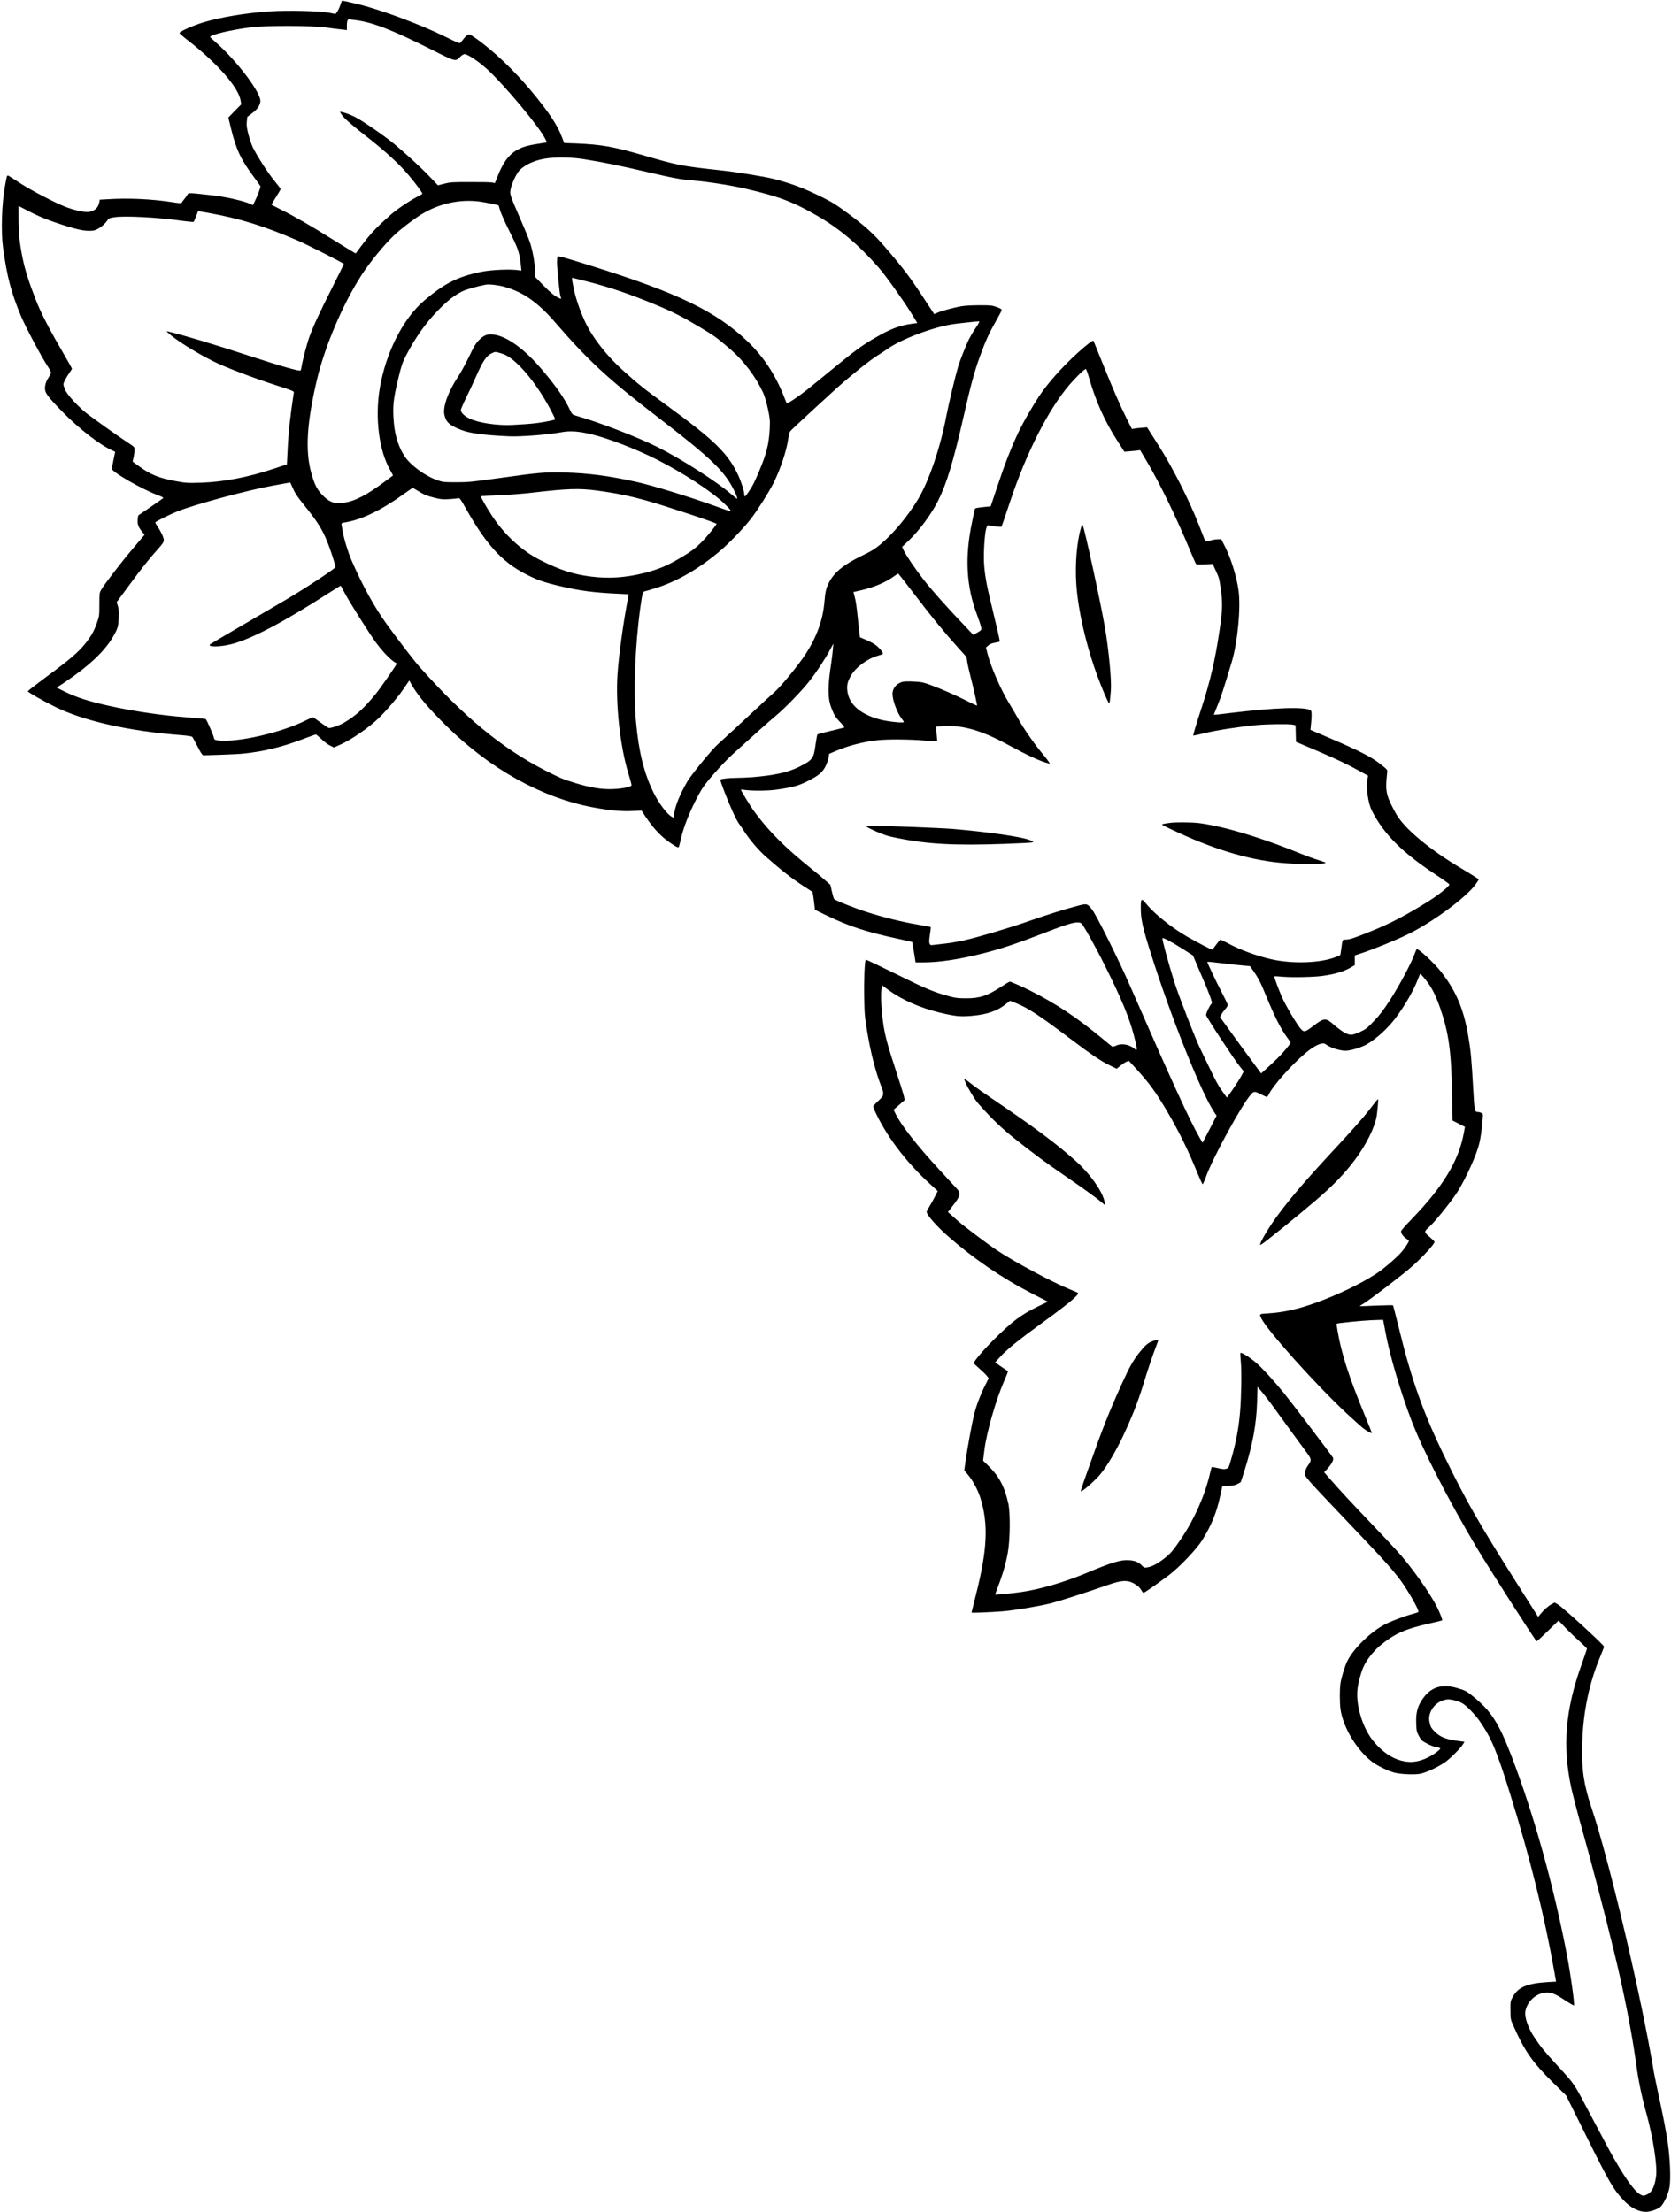 <?xml version="1.0" standalone="no"?>
<!DOCTYPE svg PUBLIC "-//W3C//DTD SVG 20010904//EN"
 "http://www.w3.org/TR/2001/REC-SVG-20010904/DTD/svg10.dtd">
<svg version="1.0" xmlns="http://www.w3.org/2000/svg"
 width="2346pt" height="3105pt" viewBox="0 0 2346 3105"
 preserveAspectRatio="xMidYMid meet">
<g transform="translate(0,3105) scale(0.1,-0.1)"
fill="#000000" stroke="none">
<path d="M4797 31033 c-2 -5 -12 -33 -22 -63 -10 -30 -29 -69 -42 -86 l-23
-31 -93 19 c-124 24 -584 35 -822 19 -341 -23 -677 -78 -930 -152 -142 -41
-345 -131 -345 -152 0 -7 54 -54 120 -105 413 -321 709 -660 738 -843 l9 -54
-91 -92 -90 -93 38 -157 c73 -296 137 -432 319 -676 49 -66 91 -125 93 -131 5
-14 -41 -137 -81 -217 l-25 -49 -38 18 c-77 39 -351 101 -537 121 -331 37
-329 36 -343 9 -7 -12 -27 -42 -46 -65 -19 -23 -36 -46 -37 -51 -3 -6 -52 -3
-124 9 -298 46 -622 61 -918 42 l-107 -6 -6 -36 c-14 -75 -58 -118 -141 -135
-49 -11 -196 19 -317 64 -150 55 -514 245 -671 350 -72 47 -138 89 -147 93
-20 7 -21 6 -47 -138 -47 -254 -59 -647 -28 -875 56 -407 112 -621 250 -954
67 -159 290 -579 380 -714 30 -45 46 -79 43 -90 -3 -10 -21 -42 -40 -71 -42
-64 -56 -143 -35 -193 20 -49 88 -129 238 -281 234 -239 523 -462 697 -540
l41 -19 -23 -111 c-13 -62 -23 -119 -23 -127 -1 -45 418 -286 642 -370 71 -27
86 -36 75 -45 -7 -7 -87 -63 -178 -125 -91 -62 -166 -114 -168 -115 -2 -2 -6
-27 -9 -57 -6 -63 10 -109 62 -172 l35 -43 -156 -184 c-167 -196 -412 -515
-454 -589 -24 -43 -25 -52 -25 -205 0 -155 -1 -163 -33 -255 -41 -119 -83
-193 -166 -296 -96 -120 -221 -227 -529 -453 -152 -113 -277 -210 -277 -215 1
-13 205 -130 379 -216 404 -201 1036 -343 1775 -400 77 -6 146 -16 153 -22 7
-5 35 -56 63 -112 28 -55 59 -112 70 -125 l20 -24 233 7 c127 4 277 11 332 17
274 27 548 93 825 199 102 38 189 70 194 70 5 0 40 -29 78 -65 38 -36 93 -78
123 -92 l53 -26 88 39 c156 69 401 238 539 371 108 104 271 296 352 414 l79
116 34 -60 c90 -157 242 -337 492 -582 613 -603 1337 -1004 2054 -1139 223
-42 403 -59 550 -51 l131 6 44 -67 c77 -118 154 -212 235 -287 71 -66 181
-143 226 -160 20 -7 18 -11 53 138 42 183 158 455 284 670 59 101 304 378 456
514 352 319 479 432 585 521 142 119 364 349 475 490 100 128 215 302 284 430
l51 95 -6 -75 c-3 -41 -14 -131 -24 -200 -52 -335 -50 -494 4 -633 39 -100 60
-132 134 -208 29 -31 50 -59 45 -62 -4 -2 -89 -24 -188 -47 -99 -23 -184 -46
-188 -50 -5 -4 -17 -71 -28 -149 -25 -191 -42 -212 -234 -308 -152 -76 -345
-118 -649 -143 -71 -5 -174 -10 -230 -10 -93 0 -212 -13 -223 -24 -8 -7 104
-298 173 -448 34 -76 75 -155 92 -175 16 -21 46 -65 67 -98 73 -115 205 -271
304 -358 226 -199 378 -317 549 -427 l110 -71 11 -67 c5 -37 13 -93 16 -126
l7 -58 171 -83 c317 -152 553 -228 1001 -325 104 -22 191 -41 192 -43 2 -2 18
-93 37 -214 l11 -73 110 0 c227 0 514 44 851 130 257 66 471 138 874 294 335
131 435 156 490 126 25 -13 193 -313 340 -608 221 -442 338 -724 401 -970 40
-153 48 -202 31 -202 -5 0 -15 7 -22 17 -8 9 -36 27 -64 39 -64 30 -145 32
-199 4 -22 -10 -44 -16 -50 -13 -6 4 -72 57 -146 119 -361 298 -649 488 -1009
669 -108 54 -270 125 -284 125 -6 0 -59 -31 -118 -70 -199 -130 -300 -164
-494 -164 -104 0 -147 4 -215 22 -238 64 -333 103 -762 315 -235 116 -430 208
-433 206 -15 -16 -27 -292 -22 -529 5 -251 8 -278 46 -505 48 -285 117 -550
194 -747 38 -95 36 -128 -10 -171 -89 -85 -103 -100 -103 -115 0 -9 24 -64 53
-122 170 -340 426 -670 752 -968 l100 -92 -39 -77 c-21 -43 -55 -105 -77 -139
-21 -33 -39 -67 -39 -76 0 -42 138 -199 296 -339 361 -317 759 -589 1182 -807
l224 -115 -139 -67 c-237 -114 -366 -212 -629 -474 -151 -152 -280 -305 -272
-324 1 -4 36 -37 77 -73 41 -35 87 -80 103 -100 l29 -36 -56 -112 c-65 -131
-116 -267 -150 -401 -28 -111 -96 -482 -120 -657 l-17 -122 54 -66 c67 -80
138 -213 172 -322 115 -370 99 -726 -65 -1371 -32 -128 -59 -236 -59 -239 0
-7 270 4 440 18 154 12 503 70 665 110 121 30 532 162 810 260 218 76 299 74
418 -15 16 -11 38 -38 50 -58 11 -21 26 -38 32 -38 13 0 210 138 362 253 144
109 388 366 462 487 134 218 202 386 255 633 15 65 26 120 26 122 0 1 39 4 88
7 68 3 96 9 130 28 l42 24 50 155 c116 366 170 661 179 970 l6 213 63 -73 c34
-41 110 -139 167 -219 122 -169 349 -480 451 -618 81 -109 82 -118 24 -199
-20 -28 -33 -59 -36 -90 -5 -48 -5 -48 71 -138 42 -49 292 -315 555 -590 504
-527 655 -698 762 -860 118 -180 216 -362 201 -375 -4 -4 -46 -17 -93 -30
-104 -28 -283 -96 -370 -140 -197 -99 -445 -339 -533 -515 -35 -70 -85 -233
-97 -313 -13 -87 -12 -278 0 -367 38 -259 230 -576 450 -742 67 -51 222 -125
305 -147 85 -23 275 -32 360 -17 82 15 240 87 347 159 74 50 226 202 261 261
l17 30 -47 6 c-211 26 -289 55 -373 140 -43 43 -55 63 -66 111 -17 69 -11 121
21 184 43 83 125 141 217 153 48 7 147 -17 211 -49 59 -31 187 -161 254 -259
162 -235 237 -415 422 -1009 284 -911 487 -1727 629 -2537 l19 -107 -111 -6
c-296 -18 -423 -71 -497 -208 -34 -62 -34 -64 -33 -188 1 -121 2 -128 36 -205
164 -371 270 -523 572 -820 l173 -170 296 -596 c316 -634 365 -719 511 -876
96 -103 210 -163 313 -163 57 0 156 32 200 66 49 37 117 183 133 284 18 116 8
383 -24 612 -14 109 -62 361 -105 560 -43 200 -84 395 -90 433 -172 1043 -626
2972 -876 3715 -110 329 -141 540 -132 893 12 446 95 850 253 1230 30 71 54
135 54 141 0 24 -574 549 -649 594 l-44 26 -44 -24 c-46 -25 -111 -82 -159
-142 l-29 -36 -310 490 c-536 848 -701 1138 -1001 1754 -304 624 -466 1079
-647 1822 -41 166 -77 305 -80 308 -3 3 -108 1 -234 -4 -125 -6 -229 -9 -231
-7 -2 2 18 16 45 31 91 54 562 413 690 528 150 133 313 312 313 342 0 6 -28
35 -62 64 -89 74 -89 78 -14 145 76 66 324 374 402 500 117 187 268 522 303
675 20 86 34 187 46 336 7 79 7 80 -20 92 -14 7 -34 12 -44 12 -48 0 -50 9
-66 295 -26 462 -35 554 -71 770 -64 378 -170 631 -381 902 -94 121 -321 332
-343 318 -4 -2 -17 -33 -30 -67 -48 -132 -212 -440 -337 -634 -102 -157 -149
-220 -233 -307 -92 -97 -115 -115 -185 -148 -117 -54 -147 -57 -221 -19 -34
17 -102 66 -152 110 -119 106 -141 105 -295 -13 -117 -89 -130 -92 -178 -36
-56 64 -211 328 -262 444 -50 115 -112 284 -106 289 2 3 58 0 124 -6 134 -11
427 -5 550 12 178 24 304 62 409 124 l46 27 0 69 0 68 98 32 c172 57 472 179
647 264 343 167 817 515 951 700 24 33 44 65 44 71 0 5 -107 73 -237 150 -451
267 -811 567 -923 771 -124 222 -146 298 -136 454 4 52 9 111 12 130 4 34 2
37 -101 118 -123 97 -298 186 -724 368 l-253 108 8 81 c13 120 11 184 -5 194
-84 52 -504 38 -1126 -38 -126 -16 -231 -27 -233 -26 -1 1 22 60 51 131 47
112 86 232 201 614 81 271 128 758 95 997 -25 189 -104 447 -186 611 l-57 112
-50 0 c-28 -1 -69 -7 -91 -15 -49 -18 -81 -19 -88 -2 -3 6 -41 104 -85 217
-134 344 -370 809 -565 1115 -49 77 -106 166 -126 198 l-36 58 -75 -6 c-41 -3
-89 -9 -107 -12 l-32 -5 -72 143 c-97 194 -197 425 -341 784 -66 165 -122 303
-125 308 -7 12 -43 -12 -138 -92 -218 -185 -441 -423 -582 -619 -100 -140
-258 -409 -334 -569 -100 -210 -192 -445 -298 -765 l-92 -276 -62 -6 c-143
-15 -156 -18 -161 -34 -3 -10 -21 -93 -40 -187 -103 -492 -80 -899 74 -1304
28 -74 53 -150 55 -170 6 -35 4 -37 -52 -70 l-57 -35 -118 125 c-252 263 -471
510 -579 649 -125 161 -254 352 -284 419 l-20 44 96 91 c144 137 317 371 409
555 122 245 213 545 360 1191 99 435 150 624 227 835 78 217 131 332 238 520
35 61 65 119 67 129 2 16 -10 24 -67 45 -65 24 -82 26 -245 26 -98 0 -208 -6
-250 -14 -109 -18 -299 -70 -343 -93 -22 -11 -40 -18 -42 -16 -1 2 -50 75
-107 163 -235 360 -314 465 -594 790 -151 175 -272 284 -506 457 -167 124
-223 159 -370 232 -258 127 -423 189 -683 256 -124 31 -529 97 -740 119 -543
59 -595 69 -1060 204 -438 128 -606 158 -967 173 l-167 6 -31 82 c-65 172
-182 348 -429 646 -238 288 -550 583 -788 747 -78 53 -84 56 -108 43 -14 -8
-42 -36 -61 -62 -19 -27 -41 -51 -48 -54 -8 -3 -96 36 -197 87 -337 168 -917
385 -1232 460 -225 53 -224 53 -230 42z m183 -264 c248 -30 517 -134 1060
-406 363 -183 353 -180 420 -112 23 24 48 39 62 39 44 0 197 -102 317 -211
240 -220 725 -800 812 -971 l29 -57 -33 -5 c-17 -3 -84 -14 -147 -24 -269 -44
-396 -152 -510 -438 l-42 -104 -42 8 c-22 4 -162 7 -311 6 -247 0 -278 -2
-358 -23 l-88 -23 -127 133 c-131 136 -349 335 -507 464 -145 117 -432 313
-535 365 -76 38 -170 70 -206 70 -3 0 9 -20 26 -44 33 -49 130 -134 350 -306
268 -209 468 -394 603 -558 91 -109 177 -227 177 -242 0 -3 -33 -22 -73 -43
-109 -56 -291 -179 -376 -255 -237 -212 -287 -268 -487 -540 -1 -2 -139 82
-306 186 -324 203 -548 332 -748 432 -69 34 -126 64 -128 65 -2 2 26 50 62
107 36 57 66 108 66 114 0 5 -41 59 -90 119 -88 107 -236 337 -299 463 -17 34
-45 115 -62 180 -25 98 -29 128 -24 184 l7 67 70 53 c71 54 101 96 113 159 21
111 -320 566 -622 832 -46 39 -83 75 -83 78 0 31 300 102 570 135 226 28 845
26 1065 -3 88 -12 188 -25 223 -28 l62 -7 0 64 c0 36 5 69 12 76 7 7 12 12 13
12 0 0 39 -5 85 -11z m3220 -1954 c260 -41 497 -89 900 -183 364 -85 464 -103
640 -117 200 -16 539 -69 740 -117 462 -108 659 -183 999 -380 310 -179 587
-414 861 -729 98 -112 342 -455 452 -633 l87 -141 -57 -7 c-187 -24 -316 -72
-537 -201 -185 -107 -278 -176 -615 -452 -135 -111 -293 -239 -352 -286 -114
-90 -266 -191 -272 -180 -3 3 -23 52 -45 109 -120 300 -285 548 -505 759 -441
421 -976 680 -2186 1058 -380 119 -474 145 -481 134 -5 -8 -9 -44 -9 -81 0
-64 35 -425 45 -460 3 -10 8 -28 11 -39 6 -20 1 -19 -57 12 -47 25 -97 67
-186 159 l-123 125 0 86 c0 105 -30 274 -69 394 -16 50 -78 200 -137 335 -146
336 -148 340 -135 412 13 74 82 223 124 266 85 88 236 152 402 171 150 17 343
12 505 -14z m-1463 -595 c43 -6 120 -20 170 -31 l93 -21 21 -71 c12 -39 66
-161 120 -270 139 -278 152 -316 174 -521 7 -58 6 -59 -17 -53 -95 23 -391 12
-543 -19 -330 -68 -516 -162 -802 -406 -297 -254 -539 -734 -622 -1233 -68
-411 -10 -870 145 -1141 24 -42 43 -78 41 -79 -1 -1 -47 -35 -102 -76 -269
-201 -427 -283 -594 -308 -123 -20 -206 13 -304 119 -70 76 -102 142 -147 301
-87 311 -63 704 79 1306 112 473 363 1062 624 1467 121 187 315 425 463 566
92 87 275 227 387 295 248 150 535 212 814 175z m-6012 -275 c340 -118 473
-148 588 -131 56 9 141 69 186 131 29 41 35 44 103 55 141 24 620 -1 967 -51
79 -11 147 -17 151 -12 4 4 19 40 34 79 l27 71 132 -23 c458 -82 788 -184
1267 -391 139 -61 599 -293 648 -328 1 -1 -73 -152 -166 -336 -183 -363 -263
-536 -318 -687 -35 -97 -96 -329 -109 -414 -4 -25 -10 -51 -15 -58 -10 -16
-259 54 -705 200 -495 162 -959 301 -1150 345 l-29 6 24 -23 c97 -94 389 -278
645 -405 154 -77 549 -228 873 -332 238 -77 252 -83 247 -104 -3 -12 -18 -121
-35 -242 -30 -227 -44 -377 -55 -622 l-7 -142 -182 -60 c-362 -121 -703 -186
-1020 -197 -189 -6 -210 -5 -350 20 -237 42 -365 93 -526 212 l-88 64 14 62
c7 35 13 81 13 103 1 40 0 40 -106 110 -110 72 -398 276 -552 391 -123 93
-294 278 -320 349 -12 31 -21 62 -21 71 0 21 42 100 84 159 20 27 36 54 36 59
0 5 -42 82 -94 170 -216 370 -342 611 -413 796 -102 261 -152 422 -187 592
-42 207 -56 348 -56 565 l0 162 153 -79 c92 -48 214 -101 312 -135z m7534
-850 c319 -83 586 -174 956 -327 227 -94 361 -162 606 -308 209 -125 230 -140
431 -311 187 -160 358 -386 463 -614 19 -41 46 -132 65 -220 30 -140 32 -158
27 -280 -10 -214 -46 -357 -149 -599 -73 -172 -88 -202 -146 -288 -48 -72 -62
-82 -62 -45 0 49 -43 186 -89 283 -145 304 -332 486 -1001 974 -314 229 -396
294 -610 487 -213 190 -406 431 -511 636 -76 148 -153 363 -183 511 -28 137
-30 156 -19 156 3 0 103 -25 222 -55z m-1174 -72 c267 -76 471 -221 722 -513
450 -521 738 -786 1433 -1320 742 -570 938 -758 1069 -1030 39 -79 48 -110 35
-110 -3 0 -36 26 -72 58 -199 174 -706 499 -1038 665 -284 142 -813 346 -1145
441 -54 16 -56 18 -85 78 -76 162 -188 324 -385 558 -246 292 -489 472 -676
501 -96 16 -147 -3 -221 -78 -43 -44 -69 -88 -141 -238 -49 -101 -116 -223
-149 -272 -140 -209 -218 -425 -193 -537 23 -103 72 -147 236 -211 118 -47
319 -74 670 -90 153 -8 555 23 729 56 133 25 256 16 451 -33 220 -54 610 -205
875 -338 389 -195 810 -470 981 -641 116 -115 115 -116 -129 -27 -367 132
-888 293 -1122 344 -384 85 -669 122 -1005 131 -281 7 -355 0 -949 -83 -354
-49 -406 -54 -570 -54 -167 0 -187 2 -256 25 -176 59 -386 212 -471 342 -82
125 -133 285 -149 463 -20 235 -11 326 66 645 39 160 55 207 100 295 124 243
281 467 449 638 133 137 233 216 343 271 51 26 219 74 332 95 50 9 177 -6 265
-31z m6617 -571 c-33 -48 -76 -120 -96 -159 -44 -89 -126 -295 -154 -388 -44
-149 -132 -519 -167 -700 -82 -435 -243 -908 -396 -1163 -145 -240 -347 -483
-528 -634 -78 -65 -125 -94 -246 -152 -261 -126 -393 -231 -470 -371 -45 -83
-58 -134 -70 -280 -21 -253 -105 -489 -261 -732 -101 -157 -348 -458 -445
-543 -35 -30 -136 -122 -224 -205 -208 -194 -516 -479 -573 -529 -81 -72 -368
-424 -422 -516 -108 -188 -171 -343 -185 -457 l-7 -53 -26 14 c-66 35 -183
190 -257 340 -134 275 -208 573 -246 996 -38 420 -13 1068 61 1601 28 203 36
228 66 229 5 0 82 23 170 51 296 95 611 280 897 527 132 114 333 325 424 445
96 126 249 369 314 498 94 188 179 442 204 609 14 95 19 108 48 136 71 69 472
439 627 579 205 184 468 395 580 465 47 29 112 72 145 95 192 136 639 304 918
345 66 10 299 35 360 39 13 1 3 -20 -41 -87z m-6687 -356 c28 -7 66 -21 85
-31 190 -96 465 -437 656 -817 43 -86 44 -88 22 -93 -189 -43 -292 -55 -578
-70 -216 -12 -488 29 -611 91 -72 36 -119 83 -119 118 0 12 34 91 76 176 42
85 103 216 135 289 101 230 150 301 229 335 43 19 44 19 105 2z m8279 -364
c92 -319 215 -593 390 -865 l101 -158 75 6 c41 3 91 8 111 11 l36 5 105 -178
c175 -296 405 -770 593 -1223 42 -102 81 -190 87 -197 6 -8 42 -10 121 -6
l113 6 36 -79 c54 -115 55 -118 78 -280 27 -184 24 -294 -20 -584 -60 -407
-132 -715 -250 -1075 -76 -232 -122 -386 -117 -392 2 -1 76 15 164 36 155 39
466 87 723 112 143 14 457 18 512 6 l37 -8 3 -116 3 -117 285 -121 c290 -124
432 -191 621 -296 l106 -59 -8 -43 c-23 -121 7 -340 62 -448 162 -321 422
-584 881 -887 114 -75 207 -142 207 -147 2 -25 -153 -149 -294 -237 -330 -205
-539 -314 -827 -429 -220 -89 -283 -109 -340 -109 -41 0 -40 4 -58 -134 -6
-44 -11 -81 -13 -82 -1 -2 -24 -12 -50 -23 -212 -91 -621 -106 -927 -35 -203
47 -432 132 -596 220 -56 30 -106 54 -110 54 -5 0 -31 -32 -59 -70 -27 -39
-53 -70 -57 -70 -16 0 -213 103 -353 183 -212 122 -458 319 -567 453 -75 93
-83 87 -82 -61 1 -153 27 -267 140 -625 282 -893 703 -1949 889 -2229 l35 -53
-98 -190 -99 -190 -45 79 c-134 232 -391 792 -970 2118 -161 369 -466 982
-532 1071 -68 91 -75 93 -203 59 -171 -44 -439 -128 -688 -215 -268 -94 -688
-219 -895 -267 -80 -18 -203 -40 -275 -48 -71 -8 -149 -17 -173 -20 -39 -4
-43 -2 -52 21 -7 18 -5 56 6 126 8 55 14 102 11 104 -3 3 -85 18 -183 35 -216
36 -479 101 -711 175 -182 58 -452 166 -465 187 -4 7 -17 53 -29 104 l-21 92
-72 63 c-39 35 -118 102 -176 148 -389 313 -598 520 -810 804 -60 79 -205 317
-197 322 1 1 34 -2 72 -7 114 -13 318 -10 428 6 237 35 305 54 437 120 158 79
213 127 256 220 17 38 35 91 38 117 l7 46 107 45 c177 74 375 124 574 146 140
16 463 13 660 -5 94 -8 172 -13 174 -11 2 2 0 48 -6 102 -6 54 -8 100 -6 103
3 2 52 6 109 9 266 14 527 -61 885 -255 288 -156 467 -239 575 -266 l28 -7
-18 28 c-9 15 -38 53 -63 83 -127 150 -287 378 -365 520 -32 58 -88 152 -123
210 -117 189 -260 515 -307 701 l-23 89 33 29 c23 20 51 32 95 39 35 7 64 13
66 15 5 4 -48 234 -121 533 -65 264 -92 419 -100 574 -8 140 9 406 30 478 14
45 19 52 38 47 67 -14 171 -25 177 -18 4 4 58 161 120 348 227 685 538 1298
838 1648 91 105 207 217 226 217 6 0 29 -62 50 -138z m-11163 -1577 c16 -33
65 -105 110 -160 211 -260 277 -362 354 -550 39 -93 115 -328 115 -355 0 -19
-412 -292 -689 -455 -118 -70 -404 -237 -635 -372 -232 -135 -427 -250 -434
-256 -50 -40 122 -42 283 -3 278 67 725 300 1368 713 98 63 180 113 181 111 2
-1 29 -52 61 -113 67 -125 349 -572 433 -685 110 -148 235 -273 294 -292 9 -3
-230 -348 -300 -433 -171 -208 -277 -303 -447 -403 -62 -36 -166 -72 -207 -72
-8 0 -59 34 -114 75 -54 41 -105 75 -112 75 -7 0 -48 -18 -92 -40 -347 -175
-965 -316 -1237 -284 -52 7 -53 8 -63 48 -12 46 -100 245 -112 252 -4 3 -123
14 -265 24 -354 27 -764 88 -1091 161 -292 65 -463 120 -631 204 l-105 52 110
73 c344 231 563 438 682 643 67 117 73 139 79 269 4 83 1 119 -12 161 l-17 54
173 234 c178 243 283 374 413 519 62 69 76 91 76 118 0 34 -38 116 -89 192
-17 25 -31 50 -31 56 0 11 205 113 310 155 256 101 986 298 1347 363 l238 43
14 -31 c8 -17 27 -58 42 -91z m1736 4 c85 -53 129 -71 242 -99 80 -20 109 -22
200 -17 58 4 115 10 127 13 18 5 31 -13 104 -143 282 -501 504 -747 833 -918
161 -84 254 -117 482 -171 278 -66 479 -93 831 -109 l141 -7 -9 -47 c-69 -360
-130 -807 -149 -1081 -27 -418 37 -1006 151 -1380 28 -90 49 -169 46 -175 -8
-22 -132 -47 -256 -52 -162 -7 -321 19 -557 92 -150 46 -203 69 -409 175 -594
305 -1130 747 -1746 1440 -87 98 -284 354 -470 610 -173 239 -340 542 -493
895 -49 112 -109 310 -125 412 -6 38 -13 78 -15 89 -4 20 1 23 63 33 230 40
503 173 822 404 58 42 109 76 114 76 5 1 38 -17 73 -40z m2503 6 c267 -35 475
-77 715 -145 268 -75 975 -310 975 -323 0 -16 -135 -182 -205 -252 -97 -98
-167 -149 -334 -245 -165 -96 -290 -147 -481 -195 -256 -64 -493 -80 -740 -49
-250 31 -435 91 -710 229 -264 132 -507 356 -688 633 -75 116 -157 260 -151
266 2 2 119 8 259 14 140 6 352 22 471 37 470 55 650 62 889 30z m4483 -1477
c247 -323 414 -526 603 -735 l113 -126 11 -71 c6 -39 27 -129 45 -201 42 -160
97 -406 92 -411 -2 -2 -77 34 -168 79 -199 101 -517 232 -602 248 -34 7 -109
12 -167 13 -94 1 -111 -2 -155 -24 -57 -29 -95 -89 -95 -151 0 -91 66 -267
131 -350 16 -20 29 -40 29 -44 0 -19 -219 4 -334 34 -266 70 -424 201 -456
379 -16 88 -5 145 43 231 69 122 231 243 382 286 33 10 63 20 68 24 14 14 -51
94 -106 131 -30 21 -90 52 -134 70 -43 18 -79 33 -80 34 -1 1 -11 94 -23 206
-23 226 -33 300 -54 377 l-14 52 96 22 c189 43 357 113 472 198 30 22 58 39
61 38 4 -1 113 -140 242 -309z m3754 -4960 l141 -90 41 -96 c22 -53 67 -159
100 -234 91 -209 138 -341 123 -346 -18 -6 -84 -142 -79 -162 10 -39 394 -623
474 -722 l55 -68 -42 -77 c-33 -62 -192 -296 -196 -290 -1 1 -32 45 -70 97
-47 66 -97 157 -164 300 -54 113 -116 242 -139 288 -64 128 -312 766 -369 952
-89 290 -162 559 -162 598 0 18 122 -45 287 -150z m623 -208 c85 -10 192 -22
236 -25 l82 -7 44 -61 c64 -89 109 -173 171 -327 129 -316 217 -491 303 -607
30 -40 54 -75 54 -78 0 -13 -81 -114 -146 -182 -38 -40 -114 -113 -169 -162
l-99 -90 -131 177 c-72 97 -202 275 -289 396 l-158 219 19 34 c10 20 35 55 56
79 30 34 37 49 32 66 -4 13 -45 95 -90 183 -73 139 -195 398 -195 411 0 6 63
0 280 -26z m2756 -188 c104 -122 165 -235 234 -435 122 -354 156 -607 167
-1239 l6 -338 87 -44 87 -45 -18 -98 c-74 -387 -294 -748 -738 -1205 -78 -80
-141 -153 -141 -162 0 -31 28 -72 69 -101 23 -15 41 -30 41 -34 0 -19 -67
-118 -116 -171 -83 -89 -252 -232 -347 -293 -218 -141 -521 -287 -832 -401
-248 -91 -474 -142 -682 -153 -126 -7 -127 -7 -92 -75 88 -173 763 -925 1180
-1315 101 -94 209 -192 240 -217 52 -42 129 -84 129 -70 0 4 -47 119 -104 258
-217 527 -322 851 -376 1166 -10 58 -17 106 -15 108 9 9 347 43 486 49 l167 6
6 -29 c3 -16 15 -81 27 -144 59 -321 211 -838 367 -1245 160 -416 509 -1098
908 -1771 167 -281 834 -1323 848 -1324 5 0 76 65 158 145 l150 146 88 -93
c48 -51 138 -138 199 -192 61 -55 111 -105 111 -111 0 -5 -34 -105 -75 -220
-228 -634 -271 -1142 -146 -1730 22 -99 95 -380 164 -625 126 -447 305 -1134
437 -1675 139 -568 252 -1145 311 -1579 30 -225 76 -450 144 -695 95 -347 154
-731 136 -879 -20 -154 -62 -234 -142 -265 -37 -15 -41 -14 -81 7 -85 45 -242
271 -436 626 -49 91 -159 298 -245 460 -262 497 -227 445 -481 723 -196 215
-225 251 -318 388 -92 134 -146 289 -133 372 23 135 140 248 274 264 84 10
141 -12 279 -104 70 -46 128 -80 130 -74 9 28 -46 428 -94 681 -188 991 -471
2004 -788 2830 -178 461 -286 627 -541 831 -86 70 -108 81 -220 113 -202 59
-353 17 -464 -129 -88 -116 -115 -210 -108 -372 4 -104 7 -116 39 -175 32 -58
40 -66 114 -105 43 -23 99 -45 124 -49 72 -11 75 -16 28 -55 -115 -94 -261
-153 -378 -153 -195 0 -385 109 -541 308 -147 189 -239 508 -209 727 12 89 47
217 79 292 42 98 139 224 233 303 205 171 355 238 716 318 85 19 156 37 159
40 7 7 -30 103 -73 188 -97 194 -348 548 -539 763 -54 61 -227 245 -385 410
-291 305 -431 456 -578 624 l-82 94 48 51 c26 28 56 70 67 94 16 38 17 47 5
65 -32 52 -603 803 -689 907 -162 196 -297 343 -386 420 -85 74 -208 151 -220
138 -3 -3 -1 -62 6 -130 12 -130 7 -480 -11 -698 -20 -243 -64 -464 -142 -722
-18 -62 -23 -68 -54 -77 -26 -7 -55 -5 -116 10 -44 11 -83 17 -86 15 -2 -3
-13 -42 -24 -88 -71 -308 -217 -639 -402 -913 -120 -178 -155 -219 -261 -298
-87 -66 -158 -101 -221 -110 -36 -6 -44 -3 -70 24 -48 51 -100 72 -189 77
-116 6 -238 -31 -600 -183 -308 -128 -650 -228 -915 -265 -93 -14 -354 -39
-358 -35 -1 1 17 54 41 116 66 171 114 339 138 484 31 178 34 546 6 675 -51
237 -130 387 -283 535 l-72 71 19 154 c30 239 159 691 269 945 33 76 60 143
60 150 0 6 -15 19 -32 29 -18 11 -58 38 -89 60 l-57 41 61 68 c99 111 252 236
631 511 342 249 492 375 470 396 -5 5 -55 27 -111 49 -234 93 -793 392 -1033
554 -130 87 -462 337 -539 406 -41 36 -90 80 -108 96 l-35 30 71 92 c106 136
113 170 54 237 -20 22 -136 148 -257 279 -302 327 -524 611 -602 770 l-29 59
30 25 c17 15 52 45 79 69 l48 42 -12 54 c-6 29 -56 188 -110 353 -110 334
-151 482 -174 630 -32 200 -44 422 -30 528 l7 46 86 -63 c192 -141 451 -255
721 -320 226 -54 289 -60 455 -46 211 18 362 70 478 166 l57 46 78 -31 c177
-72 322 -166 774 -507 292 -221 427 -311 555 -373 l91 -44 50 41 c28 23 66 49
85 57 l35 14 89 -97 c201 -219 292 -345 460 -632 160 -274 280 -519 417 -853
34 -82 65 -150 70 -150 5 -1 25 43 45 98 97 274 515 1036 638 1166 40 43 48
42 150 -10 34 -17 66 -31 71 -31 4 0 18 21 30 46 57 116 315 406 507 568 138
116 242 162 288 126 59 -46 193 -90 277 -90 73 0 227 47 305 93 138 83 288
221 399 367 125 166 260 399 312 543 16 42 31 77 34 77 3 0 23 -21 46 -48z"/>
<path d="M15176 23640 c-57 -193 -84 -506 -66 -781 23 -369 140 -877 300
-1307 63 -169 132 -333 154 -364 15 -21 17 -12 32 172 11 143 -30 573 -86 897
-64 366 -284 1373 -310 1423 -6 9 -13 -3 -24 -40z"/>
<path d="M16438 19500 c-37 -4 -81 -11 -99 -15 -29 -7 -29 -8 -12 -20 11 -8
109 -55 219 -105 562 -259 1064 -400 1524 -429 268 -18 572 -11 538 11 -7 4
-58 22 -113 39 -55 17 -161 56 -235 86 -452 185 -931 338 -1249 399 -155 30
-212 37 -346 39 -88 2 -190 0 -227 -5z"/>
<path d="M12168 19444 c46 -32 211 -103 296 -128 48 -14 180 -41 294 -60 400
-68 829 -78 1630 -40 143 7 148 12 52 47 -122 44 -609 113 -1075 151 -149 13
-1014 46 -1185 46 -34 0 -34 0 -12 -16z"/>
<path d="M13556 15853 c37 -87 132 -242 177 -293 201 -226 323 -343 530 -508
242 -193 432 -333 672 -497 253 -173 458 -320 521 -375 31 -27 59 -49 60 -47
2 2 -4 30 -12 62 -39 151 -209 386 -403 559 -287 255 -570 465 -1191 886 -102
69 -219 152 -260 185 -42 33 -85 66 -98 73 -22 12 -22 12 4 -45z"/>
<path d="M19308 15578 c-19 -24 -58 -74 -88 -113 -74 -96 -219 -261 -450 -510
-433 -466 -636 -702 -832 -965 -104 -140 -226 -339 -243 -398 -6 -22 -6 -22
23 -5 50 30 513 405 752 610 242 207 403 373 548 566 165 219 288 469 311 628
14 104 24 229 18 229 -3 0 -21 -19 -39 -42z"/>
<path d="M16189 12226 c-68 -24 -108 -57 -182 -149 -94 -116 -146 -208 -253
-443 -186 -411 -279 -645 -477 -1209 -122 -344 -114 -318 -83 -302 46 25 197
161 254 232 96 116 218 323 324 547 124 265 204 469 279 713 62 203 128 401
178 530 17 44 31 83 31 87 0 12 -30 9 -71 -6z"/>
</g>
</svg>
